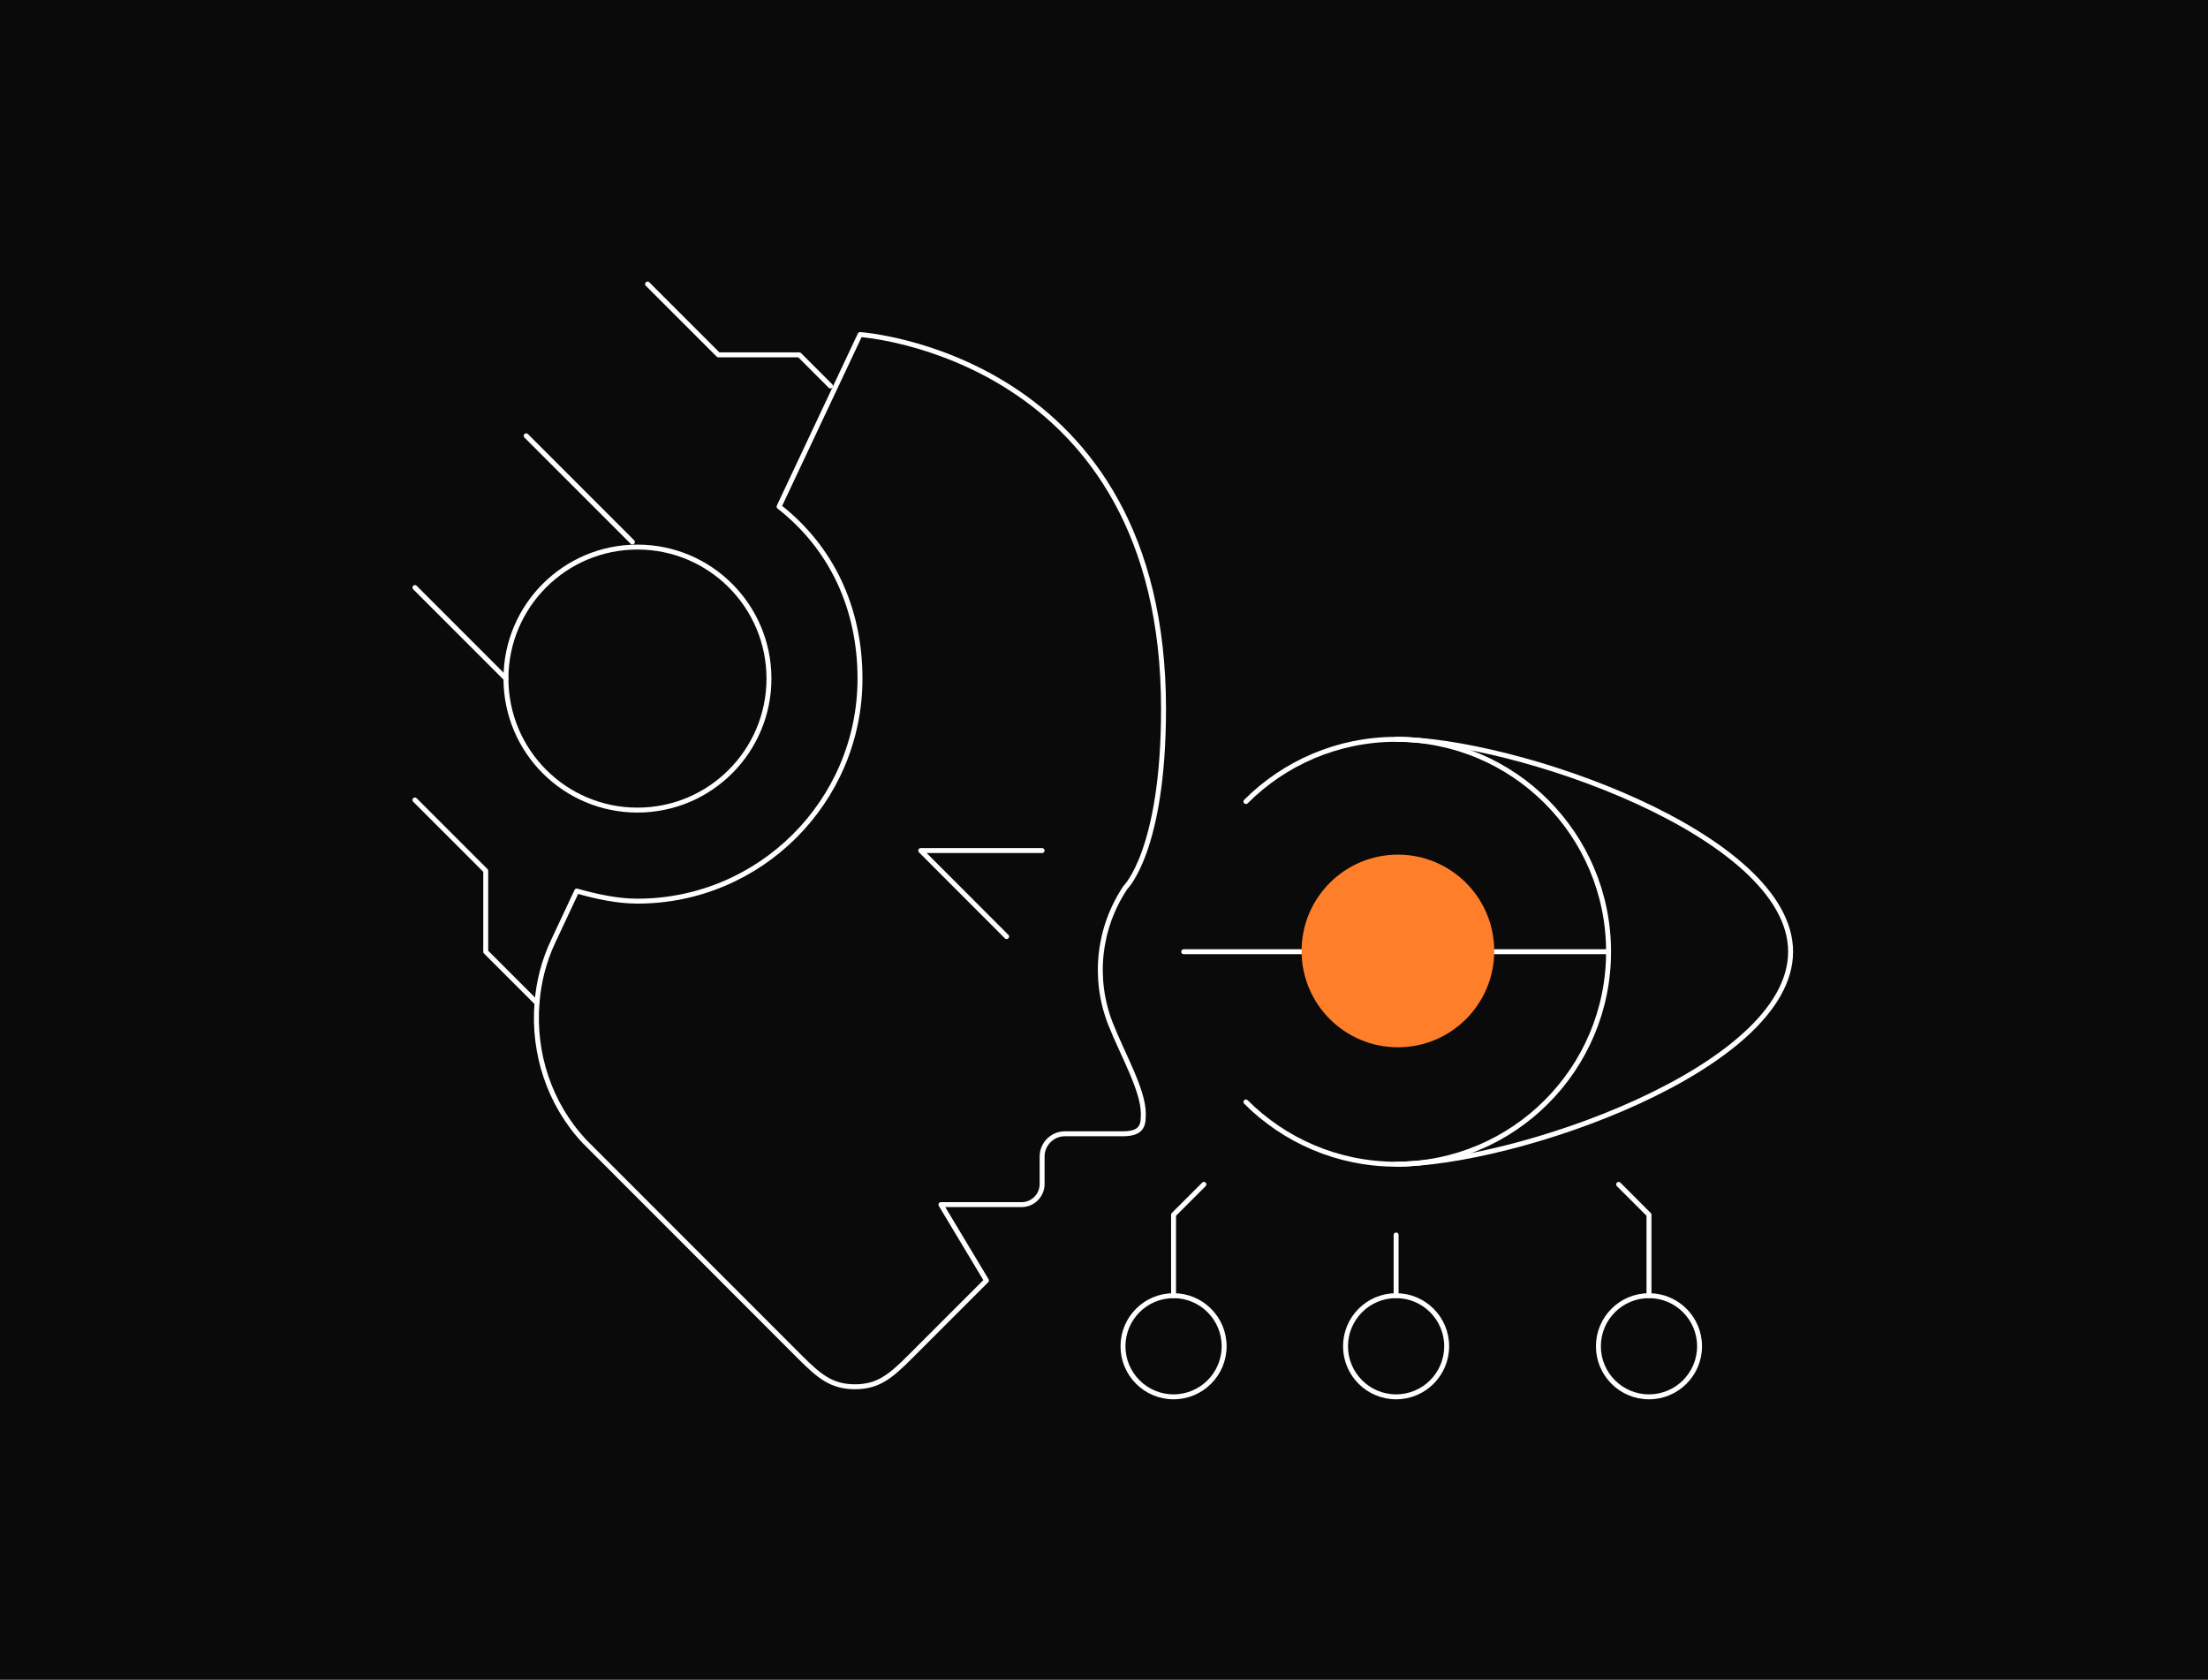 <svg width="894" height="680" viewBox="0 0 894 680" fill="none" xmlns="http://www.w3.org/2000/svg">
<rect x="0" y="0" width="894" height="680" fill="#333333" stroke="none"/>
<g clip-path="url(#clip0_470_4921)">
<path d="M894 0H0V680H894V0Z" fill="#0A0A0A"/>
<path d="M258.102 327.97C287.507 327.97 311.344 304.132 311.344 274.727C311.344 245.322 287.507 221.485 258.102 221.485C228.697 221.485 204.859 245.322 204.859 274.727C204.859 304.132 228.697 327.97 258.102 327.97Z" stroke="white" stroke-width="2" stroke-miterlimit="10" stroke-linecap="round" stroke-linejoin="round"/>
<path d="M262.203 115L290.872 143.669H323.637L336.251 156.283" stroke="white" stroke-width="2" stroke-miterlimit="10" stroke-linecap="round" stroke-linejoin="round"/>
<path d="M168 323.875L196.669 352.544V385.308L217.442 406.081" stroke="white" stroke-width="2" stroke-miterlimit="10" stroke-linecap="round" stroke-linejoin="round"/>
<path d="M204.86 274.727L168 237.867" stroke="white" stroke-width="2" stroke-miterlimit="10" stroke-linecap="round" stroke-linejoin="round"/>
<path d="M256.05 219.437L213.047 176.433" stroke="white" stroke-width="2" stroke-miterlimit="10" stroke-linecap="round" stroke-linejoin="round"/>
<path d="M368.438 549.377L399.401 518.414L380.971 487.698H413.621C418.208 487.698 421.943 483.962 421.943 479.375V468.235C421.943 463.157 426.087 459.012 431.166 459.012C431.166 459.012 450.628 459.012 454.724 459.012C462.915 459.012 462.915 454.916 462.915 450.821C462.915 441.319 454.56 427.017 449.596 414.403C442.503 396.219 444.714 375.692 455.658 359.309C455.658 359.309 471.106 344.434 471.106 286.981C471.106 143.636 348.239 135.445 348.239 135.445L315.441 205.102C336.493 221.567 348.206 245.944 348.206 274.727C348.206 324.415 307.774 364.83 258.103 364.83C249.748 364.83 241.229 362.897 233.53 360.735L223.979 381.098C220.244 389.01 218.081 397.48 217.426 406.081C215.788 426.198 222.34 446.922 236.724 462.19L323.878 549.393C331.824 557.339 336.82 561.434 346.158 561.434C355.496 561.434 360.493 557.322 368.438 549.377Z" stroke="white" stroke-width="2" stroke-miterlimit="10" stroke-linecap="round" stroke-linejoin="round"/>
<path d="M421.928 344.353H372.781L407.577 379.181" stroke="white" stroke-width="2" stroke-miterlimit="10" stroke-linecap="round" stroke-linejoin="round"/>
<path d="M565.272 418.073C583.368 418.073 598.037 403.404 598.037 385.308C598.037 367.213 583.368 352.543 565.272 352.543C547.177 352.543 532.508 367.213 532.508 385.308C532.508 403.404 547.177 418.073 565.272 418.073Z" stroke="white" stroke-width="2" stroke-miterlimit="10" stroke-linecap="round" stroke-linejoin="round"/>
<path d="M504.461 446.136C520.024 461.699 541.534 471.332 565.289 471.332C612.797 471.332 651.296 432.833 651.296 385.325C651.296 337.816 612.797 299.317 565.289 299.317C541.534 299.317 520.024 308.95 504.461 324.513" stroke="white" stroke-width="2" stroke-miterlimit="10" stroke-linecap="round" stroke-linejoin="round"/>
<path d="M565.273 471.315C612.766 471.315 725.001 432.8 725.001 385.308C725.001 337.816 612.766 299.301 565.273 299.301" stroke="white" stroke-width="2" stroke-miterlimit="10" stroke-linecap="round" stroke-linejoin="round"/>
<path d="M532.508 385.308H479.266" stroke="white" stroke-width="2" stroke-miterlimit="10" stroke-linecap="round" stroke-linejoin="round"/>
<path d="M651.282 385.308H598.039" stroke="white" stroke-width="2" stroke-miterlimit="10" stroke-linecap="round" stroke-linejoin="round"/>
<path d="M475.164 524.558V491.793L487.451 479.506" stroke="white" stroke-width="2" stroke-miterlimit="10" stroke-linecap="round" stroke-linejoin="round"/>
<path d="M475.165 565.513C486.475 565.513 495.643 556.345 495.643 545.036C495.643 533.726 486.475 524.558 475.165 524.558C463.856 524.558 454.688 533.726 454.688 545.036C454.688 556.345 463.856 565.513 475.165 565.513Z" stroke="white" stroke-width="2" stroke-miterlimit="10" stroke-linecap="round" stroke-linejoin="round"/>
<path d="M655.375 479.506L667.662 491.793V524.558" stroke="white" stroke-width="2" stroke-miterlimit="10" stroke-linecap="round" stroke-linejoin="round"/>
<path d="M667.658 565.513C678.967 565.513 688.135 556.345 688.135 545.036C688.135 533.726 678.967 524.558 667.658 524.558C656.348 524.558 647.18 533.726 647.18 545.036C647.18 556.345 656.348 565.513 667.658 565.513Z" stroke="white" stroke-width="2" stroke-miterlimit="10" stroke-linecap="round" stroke-linejoin="round"/>
<path d="M565.267 565.513C576.577 565.513 585.745 556.345 585.745 545.036C585.745 533.726 576.577 524.558 565.267 524.558C553.957 524.558 544.789 533.726 544.789 545.036C544.789 556.345 553.957 565.513 565.267 565.513Z" stroke="white" stroke-width="2" stroke-miterlimit="10" stroke-linecap="round" stroke-linejoin="round"/>
<path d="M565.273 524.558V499.984" stroke="white" stroke-width="2" stroke-miterlimit="10" stroke-linecap="round" stroke-linejoin="round"/>
<path d="M566 424C587.54 424 605 406.539 605 385C605 363.461 587.54 346 566 346C544.461 346 527 363.461 527 385C527 406.539 544.461 424 566 424Z" fill="#FF7E29"/>
</g>
<defs>
<clipPath id="clip0_470_4921">
<rect width="894" height="680" fill="white"/>
</clipPath>
</defs>
</svg>

